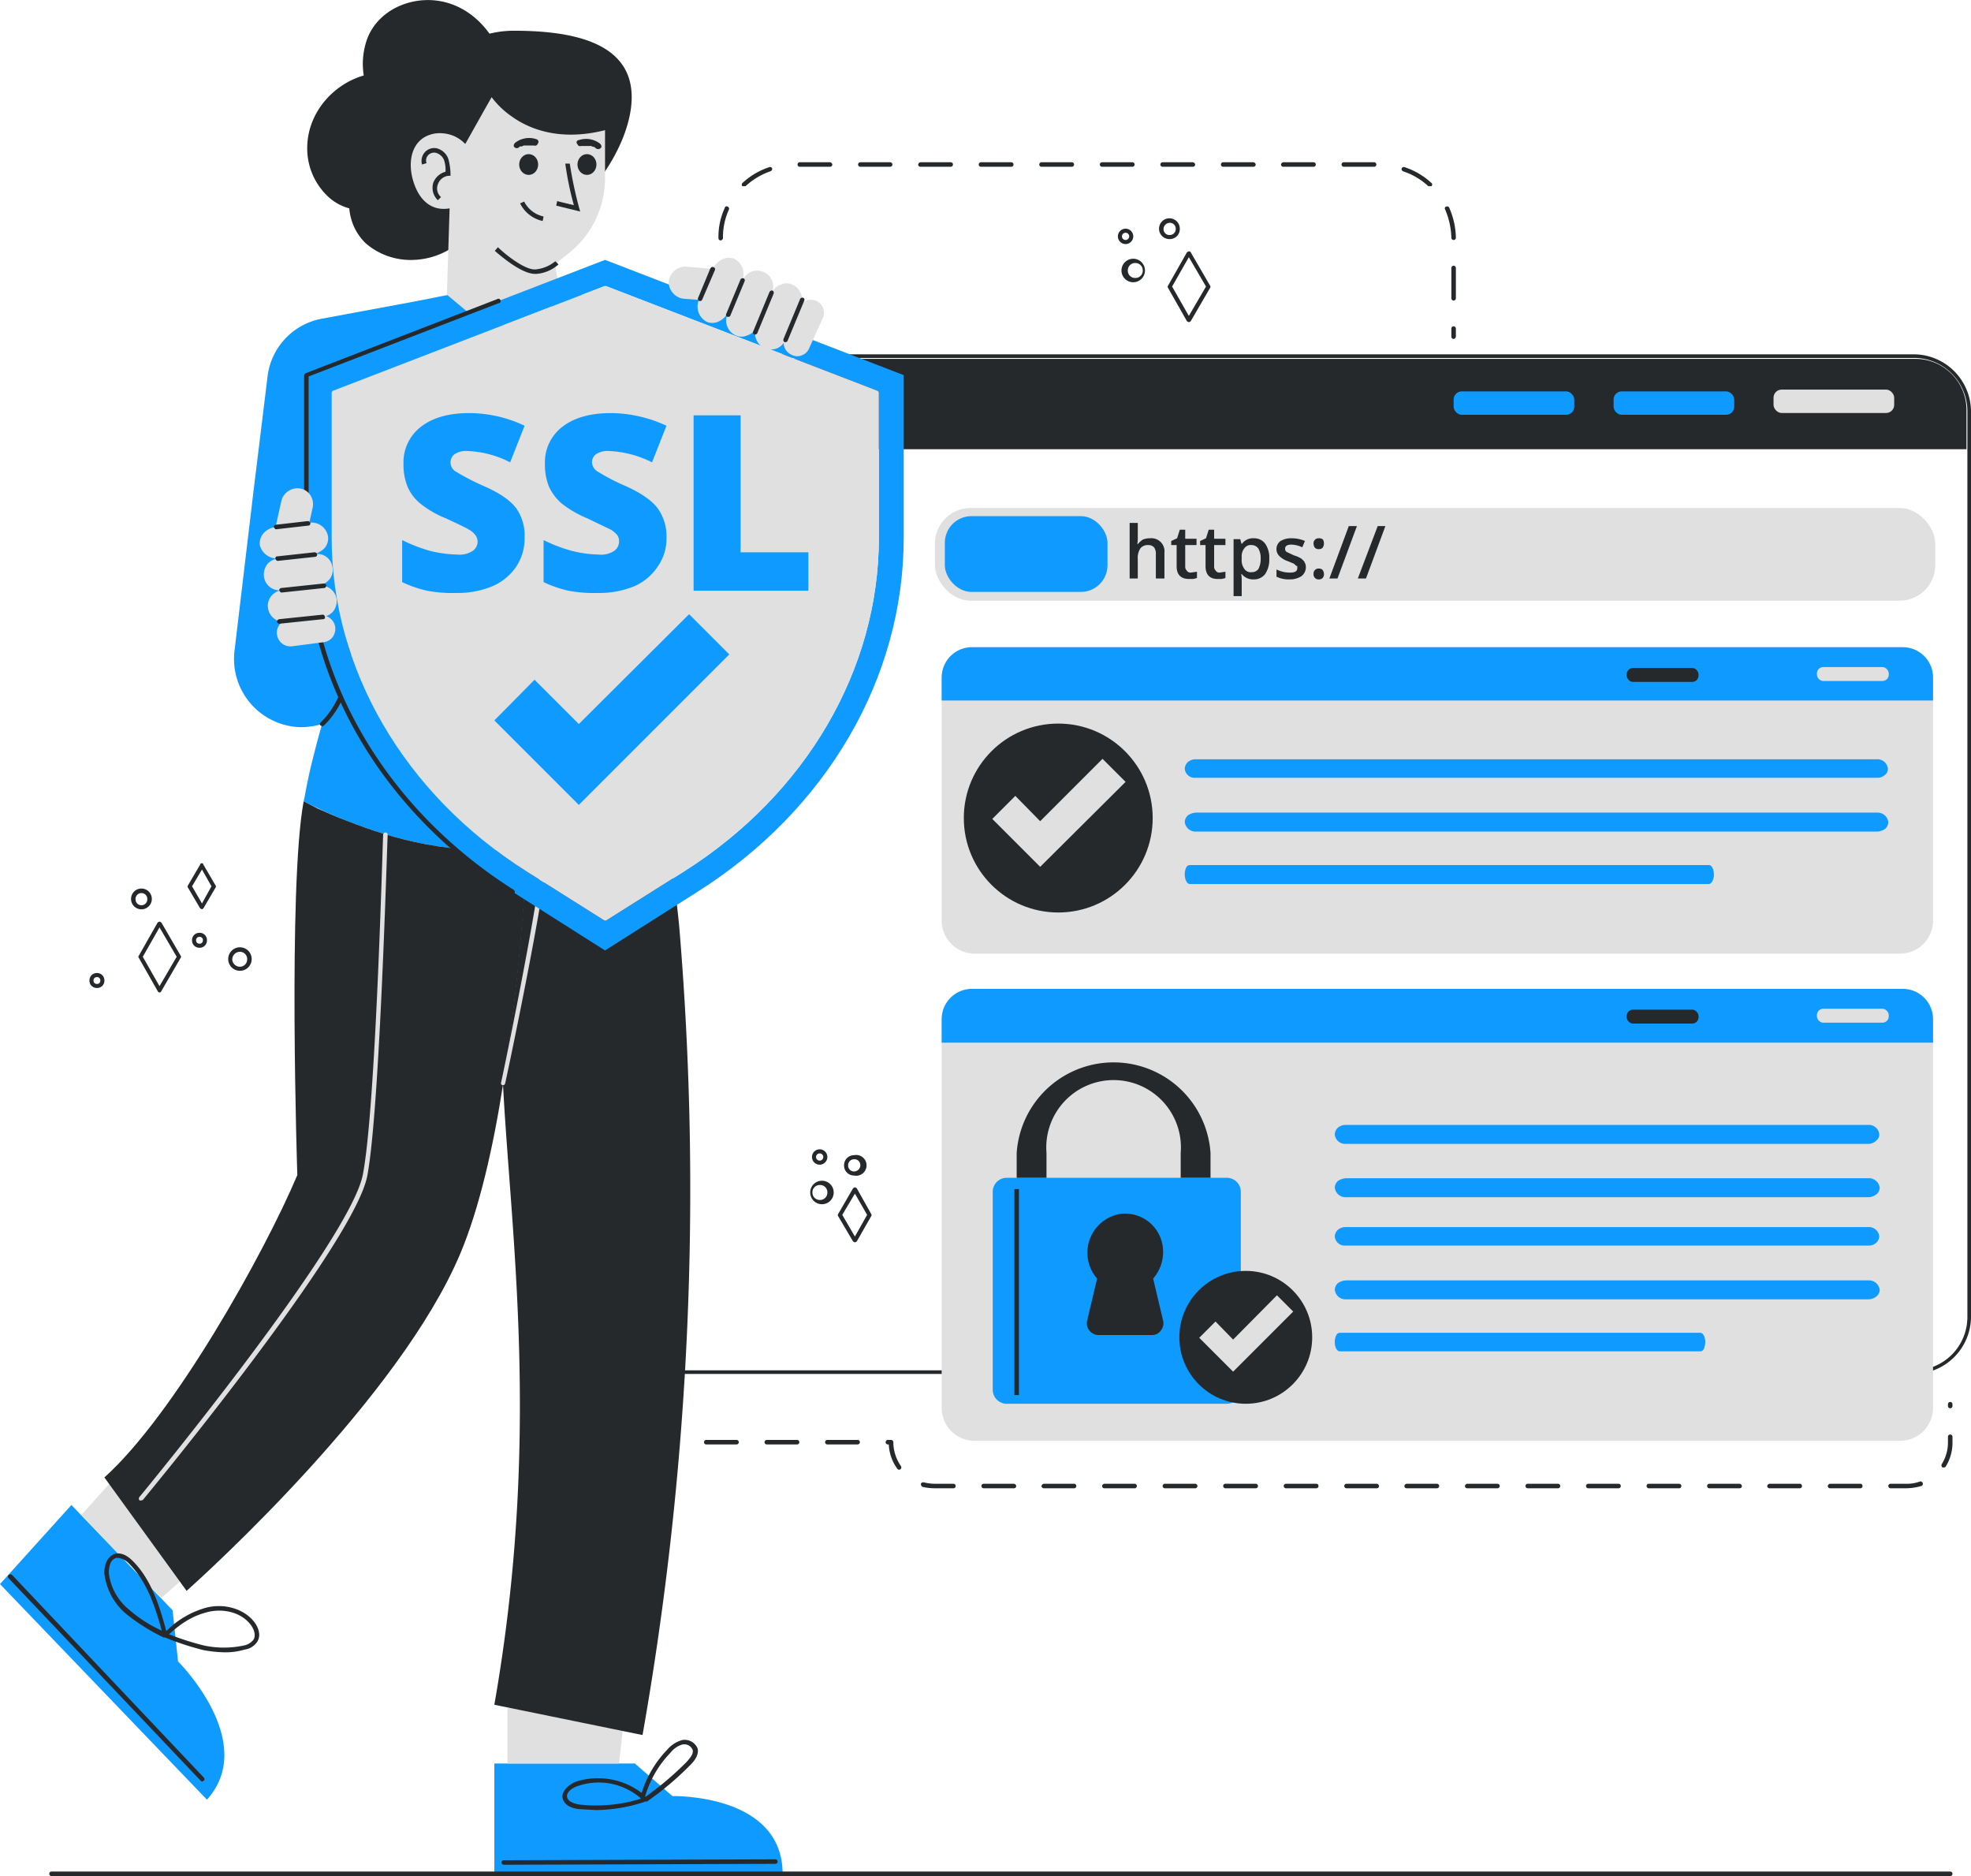 <svg id="OBJECTS" xmlns="http://www.w3.org/2000/svg" viewBox="0 0 436.2 415.1"><defs><style>.cls-1{fill:#25292b;}.cls-2{fill:#e0e0e0;}.cls-3{fill:#0e9aff;}</style></defs><path class="cls-1" d="M444.1,96.5v8.7H136.9V96.5a11.3,11.3,0,0,1,11.3-11.3H432.8A11.3,11.3,0,0,1,444.1,96.5Z" transform="translate(-8.9 -5.8)"/><rect class="cls-2" x="392.5" y="86.2" width="26.7" height="5.18" rx="1.8"/><rect class="cls-3" x="357.1" y="86.6" width="26.7" height="5.18" rx="1.8"/><rect class="cls-3" x="321.7" y="86.6" width="26.7" height="5.18" rx="1.8"/><path class="cls-1" d="M432.5,309.8H148.6a12.7,12.7,0,0,1-12.7-12.7V96.8a12.7,12.7,0,0,1,12.7-12.6H432.5a12.7,12.7,0,0,1,12.6,12.6V297.1A12.7,12.7,0,0,1,432.5,309.8ZM148.6,85a11.8,11.8,0,0,0-11.9,11.8V297.1A11.9,11.9,0,0,0,148.6,309H432.5a11.8,11.8,0,0,0,11.8-11.9V96.8A11.8,11.8,0,0,0,432.5,85Z" transform="translate(-8.9 -5.8)"/><path class="cls-3" d="M154.7,182.2l-2.8,1.8a60.9,60.9,0,0,1-18.6,7.9,55,55,0,0,1-7.7,1.5c-16.2,2-30.1-2.1-39.7-5.9-2.6-1-4.9-2-6.7-2.9l-1.3-.6-1.8-.9c.1-.3.1-.6.2-.9.5-2.7,1-5.2,1.6-7.6s1.5-6,2.3-8.6a17.6,17.6,0,0,1-4.5.7,15.1,15.1,0,0,1-14.9-16.9L65,114.5l2-16.3,1.1-9A14.8,14.8,0,0,1,80.2,76.3l20.5-3.8,7.6-1.5h37.6Z" transform="translate(-8.9 -5.8)"/><path class="cls-1" d="M80.2,166.5l-.4-.2a.5.5,0,0,1,.1-.7s6.9-6,5.5-17.1a.4.4,0,0,1,.4-.6.7.7,0,0,1,.6.4c1.4,11.8-5.6,17.8-5.9,18.1Z" transform="translate(-8.9 -5.8)"/><path class="cls-3" d="M24.7,338.8l22.4,23.3,1.2,11.3s17.9,17.8,6.4,30.6L8.9,356.3Z" transform="translate(-8.9 -5.8)"/><polygon class="cls-2" points="26 326.3 40.9 349 35.7 353.6 18 335.2 26 326.3"/><path class="cls-3" d="M118.3,396h31.1l8.3,7.2s24.4-.6,24.4,17.2H118.3Z" transform="translate(-8.9 -5.8)"/><polygon class="cls-2" points="112.3 377.8 137.8 382.9 137 390.2 112.3 390.2 112.3 377.8"/><path class="cls-1" d="M125.6,193.4v.9h0v.2c-.7,11.5-1.9,27.1-4.1,42.7-.3,2.7-.7,5.3-1.1,7.9,0,.1,0,.2-.1.2-2.2,14.2-5.3,27.8-9.5,37.8C97.4,315,55,353.5,50.2,357.8L32,332.7c15.4-13.8,35.4-49.6,42.7-66.9,0,0-2.1-63.8,1.4-82.7l3.1,1.6c1.8.8,4,1.8,6.7,2.8C95.5,191.3,109.4,195.4,125.6,193.4Z" transform="translate(-8.9 -5.8)"/><path class="cls-1" d="M151.1,389.7,118.3,383c10.4-59.2,3.6-104.2,1.9-137.6.1,0,.1-.1.1-.2.4-2.6.8-5.2,1.1-7.9,2.2-15.6,3.4-31.2,4.1-42.7v-.2h0v-.6h0v-.3a59.3,59.3,0,0,0,7.8-1.5,64,64,0,0,0,21.3-9.7,19,19,0,0,0,.4,1.9,222.3,222.3,0,0,1,4.2,26.4h0A694.7,694.7,0,0,1,151.1,389.7Z" transform="translate(-8.9 -5.8)"/><path class="cls-1" d="M53.6,400l-.3-.2L10.8,355a.5.5,0,0,1,0-.7.6.6,0,0,1,.8,0L54,399.1a.5.5,0,0,1,0,.7Z" transform="translate(-8.9 -5.8)"/><path class="cls-1" d="M120.4,418.4a.5.5,0,1,1,0-1l60.1-.2h0a.5.5,0,1,1,0,1l-60.1.2Z" transform="translate(-8.9 -5.8)"/><path class="cls-1" d="M140.8,406.3l-3.6-.2c-2.2-.2-3.5-1.1-3.8-2.5s1.4-3,3-3.6a16,16,0,0,1,14.5,2.5,24.1,24.1,0,0,1,5.7-9.6,6.7,6.7,0,0,1,3.3-2.1,3.1,3.1,0,0,1,3.4,1.9c.3,1.4-.7,2.7-1.6,3.6a67.5,67.5,0,0,1-9.6,8.1h-.5a.1.1,0,0,1-.1.1A35.2,35.2,0,0,1,140.8,406.3Zm.5-6.1a14.4,14.4,0,0,0-4.6.8c-.9.3-2.5,1.2-2.3,2.4s2.1,1.6,2.9,1.7a33.7,33.7,0,0,0,13.4-1.3c0-.1,0-.1-.1-.2A14.2,14.2,0,0,0,141.3,400.2Zm10.4,3v.2a68.9,68.9,0,0,0,9.2-7.8c.7-.8,1.5-1.7,1.3-2.6a2,2,0,0,0-2.3-1.2,5.1,5.1,0,0,0-2.6,1.8A23,23,0,0,0,151.7,403.2Z" transform="translate(-8.9 -5.8)"/><path class="cls-1" d="M58.7,371.4a28,28,0,0,1-4.8-.5,60.4,60.4,0,0,1-8.5-2.8H45c0-.1,0-.1-.1-.1a41.9,41.9,0,0,1-8.2-5.2A13.8,13.8,0,0,1,32,354a6.2,6.2,0,0,1,.4-2.5,3.5,3.5,0,0,1,1.9-1.9c1.3-.3,2.6.2,4,1.6,4.2,4.2,6,10.3,7.4,15.5a19.9,19.9,0,0,1,8.9-5.2c4-1,8.3.3,10.5,3.1.9,1.1,1.7,3,.7,4.5a4,4,0,0,1-2.8,1.7A14.9,14.9,0,0,1,58.7,371.4Zm-12.4-4a58.8,58.8,0,0,0,7.8,2.5,21.2,21.2,0,0,0,8.7,0,3.6,3.6,0,0,0,2.2-1.3c.6-1,.1-2.4-.7-3.4-2.3-2.9-6.4-3.5-9.5-2.7S49.3,364.7,46.3,367.4ZM35.1,350.5h-.5a2.1,2.1,0,0,0-1.3,1.3A5.8,5.8,0,0,0,33,354a12.3,12.3,0,0,0,4.4,7.9,29.4,29.4,0,0,0,7.3,4.7c-1.4-5.1-3.2-10.7-7.1-14.7A4.2,4.2,0,0,0,35.1,350.5Z" transform="translate(-8.9 -5.8)"/><path class="cls-2" d="M120.2,245.9h-.1c-.2,0-.4-.3-.3-.6s6.3-29.9,8.5-45.2c.1-.2.2-.4.4-.4l13.8-2.6a.4.4,0,0,1,.6.4c.1.3-.1.5-.4.6l-13.4,2.5c-2.3,15.4-8.5,44.6-8.6,44.9S120.5,245.9,120.2,245.9Z" transform="translate(-8.9 -5.8)"/><path class="cls-2" d="M40.1,337.8h-.3a.6.6,0,0,1-.1-.7c.5-.6,46.6-56.5,49.5-71.4s4.4-74.6,4.5-75.2a.5.5,0,0,1,.5-.5.5.5,0,0,1,.5.5c-.1.6-1.7,60.4-4.5,75.4s-47.8,69.5-49.7,71.8Z" transform="translate(-8.9 -5.8)"/><path class="cls-1" d="M129.9,49.3a11,11,0,0,1-8,6.8,11.4,11.4,0,0,1-7.7-1,16.6,16.6,0,0,1-13.6,8.2,15.2,15.2,0,0,1-10.8-3.7,12.1,12.1,0,0,1-3.6-7.7,11,11,0,0,1-4.9-2.8,14.6,14.6,0,0,1-4.4-11c.2-7.3,5.6-13.6,12.5-15.6a16.4,16.4,0,0,1,.8-8.2C92.6,8.1,99.6,5,106,6s11.2,5.8,13.6,11.5a10.3,10.3,0,0,1,7.7,6.6,10.4,10.4,0,0,1-1.6,10.1,15.1,15.1,0,0,1,3.6,4.7A12.6,12.6,0,0,1,129.9,49.3Z" transform="translate(-8.9 -5.8)"/><path class="cls-1" d="M100.2,35.1a22.4,22.4,0,0,0,22.4,22.4c12.4,0,26.1-17.8,26.1-30.2S135,12.6,122.6,12.6A22.4,22.4,0,0,0,100.2,35.1Z" transform="translate(-8.9 -5.8)"/><path class="cls-2" d="M100.4,46c1.3,4.2,4.1,6.6,8,5.9L107.8,71l4.2,3.5a14.1,14.1,0,0,0,21-3.4l-1.3-6.8,3.1-2.5a21.2,21.2,0,0,0,8-16.7V34.6c-9.9,2.5-16.7-.2-20.6-3a19,19,0,0,1-4.5-4.3l-1.7,3-4.1,7.3h-.1a7.5,7.5,0,0,0-4.9-2.3,6.7,6.7,0,0,0-2.8.3C100,36.9,99,41.6,100.4,46Z" transform="translate(-8.9 -5.8)"/><ellipse class="cls-1" cx="129.9" cy="36.4" rx="2.1" ry="2.3"/><ellipse class="cls-1" cx="117" cy="36.4" rx="2.1" ry="2.3"/><path class="cls-1" d="M137,36.8a5,5,0,0,1,4.7.8c.3.3.4.7.2.9a.8.8,0,0,1-1,.2l-.4-.3c0-.1-.1-.1-.2-.1h-.1l-.5-.2h-2.2a.6.6,0,0,1-.8-.4A.5.5,0,0,1,137,36.8Z" transform="translate(-8.9 -5.8)"/><path class="cls-1" d="M127.9,37.6a.6.6,0,0,1-.8.4h-2.3l-.4.2H124l-.4.3a.7.7,0,0,1-.9-.2c-.2-.2-.1-.6.2-.9a5,5,0,0,1,4.7-.8A.6.6,0,0,1,127.9,37.6Z" transform="translate(-8.9 -5.8)"/><path class="cls-1" d="M127.3,66.4c-3.2,0-8.3-4.6-8.9-5.1l.7-.8c1.5,1.5,6.1,5.2,8.4,4.9a8,8,0,0,0,4.3-1.8l.7.7a8.2,8.2,0,0,1-4.9,2.1Z" transform="translate(-8.9 -5.8)"/><path class="cls-1" d="M137.3,52.6,132,51.3l.2-1,3.7.9A71.5,71.5,0,0,1,134,42h1a87.3,87.3,0,0,0,2.1,9.9Z" transform="translate(-8.9 -5.8)"/><path class="cls-1" d="M129,54.7a7.3,7.3,0,0,1-5-3.9l.9-.4a6.3,6.3,0,0,0,4.3,3.3Z" transform="translate(-8.9 -5.8)"/><path class="cls-1" d="M105.8,50.1a3.8,3.8,0,0,1-1-3.9,4,4,0,0,1,2.7-2.4,7.2,7.2,0,0,0-.3-2.5,2.7,2.7,0,0,0-1.9-1.7,1.8,1.8,0,0,0-1.7.6,1.7,1.7,0,0,0-.3,1.7l-1,.3a2.9,2.9,0,0,1,.6-2.7,2.8,2.8,0,0,1,2.6-.9,3.7,3.7,0,0,1,2.6,2.3,13.2,13.2,0,0,1,.5,3.3v.5h-.5a2.8,2.8,0,0,0-2.3,1.9,2.5,2.5,0,0,0,.7,2.8Z" transform="translate(-8.9 -5.8)"/><path class="cls-3" d="M142.8,63.3,76.7,88.8v36c0,31,17.1,60.2,45.6,78.3l20.5,13,20.5-13c28.6-18.1,45.6-47.3,45.6-78.3v-36Zm60.6,61.5c0,29.1-16.1,56.7-43.1,73.8L143,209.5h-.3l-17.3-10.9c-27-17.1-43.1-44.7-43.1-73.8V92.6l.2-.3,60.2-23.2h.3l60.2,23.2.2.3Z" transform="translate(-8.9 -5.8)"/><path class="cls-2" d="M203.2,92.3,143,69.1h-.3L82.5,92.3l-.2.3v32.2c0,29.1,16.1,56.7,43.1,73.8l17.3,10.9h.3l17.3-10.9c27-17.1,43.1-44.7,43.1-73.8V92.6Z" transform="translate(-8.9 -5.8)"/><path class="cls-3" d="M125,124.7a11.4,11.4,0,0,1-1.8,6.4,12.2,12.2,0,0,1-5.3,4.4,20,20,0,0,1-8,1.5,30.1,30.1,0,0,1-6.5-.5,25.7,25.7,0,0,1-5.5-1.9v-9.3a36.1,36.1,0,0,0,6.2,2.4,27.6,27.6,0,0,0,6,.8,5.3,5.3,0,0,0,3.4-.8,2.5,2.5,0,0,0,1.1-2.1,2.4,2.4,0,0,0-.5-1.4,4.3,4.3,0,0,0-1.4-1.2c-.6-.4-2.3-1.2-5.1-2.5a22,22,0,0,1-5.7-3.3,9.8,9.8,0,0,1-2.8-3.7,12.8,12.8,0,0,1-.9-5,9.9,9.9,0,0,1,3.9-8.3c2.6-2,6.1-3,10.7-3A28.9,28.9,0,0,1,125,100l-3.2,8.1a22.4,22.4,0,0,0-9.3-2.5,4.7,4.7,0,0,0-3,.7,2.3,2.3,0,0,0-.9,1.8,2.4,2.4,0,0,0,1.1,2,52.4,52.4,0,0,0,6.4,3.3c3.4,1.5,5.7,3.1,7,4.8A10.4,10.4,0,0,1,125,124.7Z" transform="translate(-8.9 -5.8)"/><path class="cls-3" d="M156.4,124.7a10.7,10.7,0,0,1-1.9,6.4,11.9,11.9,0,0,1-5.2,4.4,20.2,20.2,0,0,1-8.1,1.5,30.1,30.1,0,0,1-6.5-.5,25.7,25.7,0,0,1-5.5-1.9v-9.3a34.1,34.1,0,0,0,6.3,2.4,26,26,0,0,0,5.9.8,5.2,5.2,0,0,0,3.4-.8,2.5,2.5,0,0,0,1.1-2.1,2.3,2.3,0,0,0-.4-1.4,5.8,5.8,0,0,0-1.4-1.2l-5.2-2.5a23.8,23.8,0,0,1-5.7-3.3,11,11,0,0,1-2.8-3.7,12.8,12.8,0,0,1-.9-5,9.9,9.9,0,0,1,3.9-8.3c2.6-2,6.2-3,10.7-3a29.6,29.6,0,0,1,12.3,2.8l-3.2,8.1a23.1,23.1,0,0,0-9.4-2.5,4.7,4.7,0,0,0-3,.7,2.3,2.3,0,0,0-.9,1.8,2.6,2.6,0,0,0,1.2,2,45.3,45.3,0,0,0,6.4,3.3q5,2.3,6.9,4.8A10.5,10.5,0,0,1,156.4,124.7Z" transform="translate(-8.9 -5.8)"/><path class="cls-3" d="M162.4,136.5V97.7h10.4V128h15v8.5Z" transform="translate(-8.9 -5.8)"/><polygon class="cls-3" points="128.1 178.1 109.4 159.4 118.3 150.4 128.1 160.2 152.5 135.9 161.4 144.8 128.1 178.1"/><path class="cls-1" d="M122.3,203.6h-.2c-28.7-18.2-45.9-47.6-45.9-78.7v-36a.9.9,0,0,1,.3-.5L118.9,72a.5.5,0,1,1,.3.9l-42,16.2v35.7c0,30.8,17,59.9,45.4,77.9a.6.6,0,0,1,.2.7Z" transform="translate(-8.9 -5.8)"/><path class="cls-2" d="M75.4,113.9a3.3,3.3,0,0,1,2.2,1.5,3.6,3.6,0,0,1,.5,2.7l-1.8,8.1a3.4,3.4,0,0,1-4.2,2.6,3.2,3.2,0,0,1-2.2-1.5,3.6,3.6,0,0,1-.5-2.7l1.8-8.1A3.7,3.7,0,0,1,75.4,113.9Z" transform="translate(-8.9 -5.8)"/><path class="cls-2" d="M83.1,144.6a3.3,3.3,0,0,1-.6,2.2,3.1,3.1,0,0,1-2,1.1l-7,.9a3,3,0,0,1-3.3-2.6,2.9,2.9,0,0,1,2.6-3.3l6.9-.9A3,3,0,0,1,83.1,144.6Z" transform="translate(-8.9 -5.8)"/><path class="cls-2" d="M83.4,138.4a3.8,3.8,0,0,1-.7,2.6,3.6,3.6,0,0,1-2.4,1.3l-8.2,1.1a3.6,3.6,0,0,1-3.9-3.1,3.5,3.5,0,0,1,3-3.9l8.3-1A3.5,3.5,0,0,1,83.4,138.4Z" transform="translate(-8.9 -5.8)"/><path class="cls-2" d="M82.5,131.4a3.3,3.3,0,0,1-.7,2.6,4.3,4.3,0,0,1-2.3,1.4l-8.3,1a3.5,3.5,0,0,1-3.9-3.1,3.9,3.9,0,0,1,.7-2.6,3.6,3.6,0,0,1,2.4-1.3l8.2-1A3.4,3.4,0,0,1,82.5,131.4Z" transform="translate(-8.9 -5.8)"/><path class="cls-2" d="M81.5,124.5a3.3,3.3,0,0,1-.8,2.6,5,5,0,0,1-2.8,1.4l-7,.8a3.9,3.9,0,0,1-4.5-2.9,3.4,3.4,0,0,1,.9-2.7,4.3,4.3,0,0,1,2.7-1.3l7.1-.9A3.7,3.7,0,0,1,81.5,124.5Z" transform="translate(-8.9 -5.8)"/><path class="cls-1" d="M70.4,129.9a.5.5,0,0,1-.5-.4.4.4,0,0,1,.4-.6l8.2-.9a.6.6,0,0,1,.6.5.5.5,0,0,1-.4.5l-8.3.9Z" transform="translate(-8.9 -5.8)"/><path class="cls-1" d="M70,122.9c-.2,0-.4-.2-.5-.5a.5.5,0,0,1,.5-.5l7-.8a.6.6,0,0,1,.6.5.5.5,0,0,1-.5.5l-7,.8Z" transform="translate(-8.9 -5.8)"/><path class="cls-1" d="M71.2,136.9c-.2,0-.4-.2-.5-.5a.5.5,0,0,1,.5-.5l9.4-1a.5.5,0,0,1,.5.5c0,.2-.2.5-.4.5l-9.4,1Z" transform="translate(-8.9 -5.8)"/><path class="cls-1" d="M70.7,143.8c-.2,0-.5-.2-.5-.4a.6.6,0,0,1,.5-.6l9.6-1a.5.5,0,0,1,.5.5c.1.3-.1.5-.4.5l-9.6,1Z" transform="translate(-8.9 -5.8)"/><path class="cls-2" d="M156.9,68.1a3.5,3.5,0,0,0,.9,2.5,3.6,3.6,0,0,0,2.4,1.3l8.2.6a3.5,3.5,0,0,0,3.8-3.3,3.4,3.4,0,0,0-3.2-3.7l-8.3-.7A3.7,3.7,0,0,0,156.9,68.1Z" transform="translate(-8.9 -5.8)"/><path class="cls-2" d="M184.1,84.3a2.6,2.6,0,0,0,2.3.1,2.8,2.8,0,0,0,1.6-1.6l2.9-6.4a2.9,2.9,0,0,0-3.8-4,3.3,3.3,0,0,0-1.7,1.6l-2.8,6.4A2.9,2.9,0,0,0,184.1,84.3Z" transform="translate(-8.9 -5.8)"/><path class="cls-2" d="M178.1,82.8a3.6,3.6,0,0,0,2.7.1,3.5,3.5,0,0,0,1.9-1.9l3.4-7.5a3.6,3.6,0,0,0-1.8-4.7,3.2,3.2,0,0,0-2.7,0,3.3,3.3,0,0,0-1.9,1.8l-3.4,7.6A3.5,3.5,0,0,0,178.1,82.8Z" transform="translate(-8.9 -5.8)"/><path class="cls-2" d="M171.7,80a3,3,0,0,0,2.6,0,3.2,3.2,0,0,0,2-1.8l3.4-7.6a3.4,3.4,0,0,0-1.8-4.6,3.6,3.6,0,0,0-2.7-.1,3.7,3.7,0,0,0-1.9,1.8l-3.4,7.6A3.6,3.6,0,0,0,171.7,80Z" transform="translate(-8.9 -5.8)"/><path class="cls-2" d="M165.3,77a3.2,3.2,0,0,0,2.7-.1,4.1,4.1,0,0,0,2.1-2.2l2.9-6.5a3.8,3.8,0,0,0-1.5-5.1,3.4,3.4,0,0,0-2.8.1,4.5,4.5,0,0,0-2.1,2.2l-2.9,6.5A3.8,3.8,0,0,0,165.3,77Z" transform="translate(-8.9 -5.8)"/><path class="cls-1" d="M170,75.9h-.2a.5.5,0,0,1-.2-.6l3.2-7.7a.6.6,0,0,1,.7-.2.5.5,0,0,1,.2.6l-3.2,7.7A.5.5,0,0,1,170,75.9Z" transform="translate(-8.9 -5.8)"/><path class="cls-1" d="M163.9,72.4h-.2a.5.5,0,0,1-.3-.7l2.7-6.5c.2-.3.4-.4.7-.3a.5.5,0,0,1,.3.7l-2.8,6.5A.5.5,0,0,1,163.9,72.4Z" transform="translate(-8.9 -5.8)"/><path class="cls-1" d="M176,79.8h-.2a.5.5,0,0,1-.2-.7l3.6-8.7a.6.6,0,0,1,.7-.3.6.6,0,0,1,.2.7l-3.6,8.7A.5.5,0,0,1,176,79.8Z" transform="translate(-8.9 -5.8)"/><path class="cls-1" d="M182.7,81.5h-.2a.6.6,0,0,1-.2-.7l3.7-8.9a.6.6,0,0,1,.7-.2.5.5,0,0,1,.2.6l-3.7,8.9A.5.5,0,0,1,182.7,81.5Z" transform="translate(-8.9 -5.8)"/><path class="cls-2" d="M436.7,231.9v85.4a7.3,7.3,0,0,1-7.2,7.3h-205a7.3,7.3,0,0,1-7.2-7.3V231.9a7.3,7.3,0,0,1,7.2-7.3h205A7.3,7.3,0,0,1,436.7,231.9Z" transform="translate(-8.9 -5.8)"/><path class="cls-3" d="M436.7,231.3v5.2H217.3v-5.2a6.7,6.7,0,0,1,6.7-6.7H430A6.7,6.7,0,0,1,436.7,231.3Z" transform="translate(-8.9 -5.8)"/><rect class="cls-2" x="402.1" y="223.2" width="15.9" height="3.08" rx="1.4"/><rect class="cls-3" x="381.1" y="223.4" width="15.9" height="3.08" rx="1.4"/><rect class="cls-1" x="360" y="223.4" width="15.9" height="3.08" rx="1.4"/><path class="cls-3" d="M283.5,269.6v43.7a3.1,3.1,0,0,1-3.1,3.1H231.7a3.1,3.1,0,0,1-3.1-3.1V269.6a3.1,3.1,0,0,1,3.1-3.2h48.7A3.1,3.1,0,0,1,283.5,269.6Z" transform="translate(-8.9 -5.8)"/><path class="cls-1" d="M276.8,266.4h-6.6v-5.5a14.9,14.9,0,1,0-29.7,0v5.5h-6.6v-5.5a21.5,21.5,0,0,1,42.9,0Z" transform="translate(-8.9 -5.8)"/><path class="cls-1" d="M265.8,300.2a2.4,2.4,0,0,1-1.9,1H252a2.6,2.6,0,0,1-2-1,2.5,2.5,0,0,1-.5-2.2l2.2-9.3a8.7,8.7,0,0,1,5.1-14.3,8.4,8.4,0,0,1,9.5,8.5,8.9,8.9,0,0,1-2.2,5.8l2.2,9.3A2.5,2.5,0,0,1,265.8,300.2Z" transform="translate(-8.9 -5.8)"/><rect class="cls-1" x="224.5" y="263.1" width="1" height="45.57"/><circle class="cls-1" cx="275.7" cy="295.9" r="14.7"/><polygon class="cls-2" points="272.9 303.5 265.4 296 269 292.4 272.9 296.4 282.6 286.6 286.2 290.2 272.9 303.5"/><path class="cls-3" d="M424.9,291.2a1.9,1.9,0,0,1-.8,1.5,2.9,2.9,0,0,1-1.7.6H306.8a2.4,2.4,0,0,1-2.5-2.1,2.1,2.1,0,0,1,.7-1.5,3.5,3.5,0,0,1,1.8-.6H422.4A2.4,2.4,0,0,1,424.9,291.2Z" transform="translate(-8.9 -5.8)"/><path class="cls-3" d="M304.3,279.4a2.1,2.1,0,0,1,.7-1.5,2.7,2.7,0,0,1,1.7-.6H422.4a2.3,2.3,0,0,1,2.4,2.1,2.1,2.1,0,0,1-.7,1.4,2.4,2.4,0,0,1-1.7.6H306.7A2.2,2.2,0,0,1,304.3,279.4Z" transform="translate(-8.9 -5.8)"/><path class="cls-3" d="M386.3,302.8a4.9,4.9,0,0,1-.3,1.4.9.9,0,0,1-.8.6H305.4c-.6,0-1.1-.9-1.1-2a3.3,3.3,0,0,1,.3-1.5.9.9,0,0,1,.8-.6h79.8C385.8,300.7,386.3,301.6,386.3,302.8Z" transform="translate(-8.9 -5.8)"/><path class="cls-3" d="M424.9,268.6a1.9,1.9,0,0,1-.8,1.5,2.9,2.9,0,0,1-1.7.6H306.8a2.4,2.4,0,0,1-2.5-2.1,2.1,2.1,0,0,1,.7-1.5,3.5,3.5,0,0,1,1.8-.6H422.4A2.4,2.4,0,0,1,424.9,268.6Z" transform="translate(-8.9 -5.8)"/><path class="cls-3" d="M304.3,256.8a2.1,2.1,0,0,1,.7-1.5,2.7,2.7,0,0,1,1.7-.6H422.4a2.3,2.3,0,0,1,2.4,2.1,1.7,1.7,0,0,1-.7,1.4,2.4,2.4,0,0,1-1.7.7H306.7A2.3,2.3,0,0,1,304.3,256.8Z" transform="translate(-8.9 -5.8)"/><path class="cls-2" d="M436.7,156.2v53.3a7.3,7.3,0,0,1-7.2,7.3h-205a7.3,7.3,0,0,1-7.2-7.3V156.2a7.2,7.2,0,0,1,7.2-7.2h205A7.2,7.2,0,0,1,436.7,156.2Z" transform="translate(-8.9 -5.8)"/><path class="cls-3" d="M436.7,155.7v5.1H217.3v-5.1A6.7,6.7,0,0,1,224,149H430A6.7,6.7,0,0,1,436.7,155.7Z" transform="translate(-8.9 -5.8)"/><rect class="cls-2" x="402.1" y="147.6" width="15.9" height="3.08" rx="1.4"/><rect class="cls-3" x="381.1" y="147.8" width="15.9" height="3.08" rx="1.4"/><rect class="cls-1" x="360" y="147.8" width="15.9" height="3.08" rx="1.4"/><circle class="cls-1" cx="234.2" cy="181" r="20.9"/><polygon class="cls-2" points="230.2 191.8 219.6 181.2 224.7 176.1 230.2 181.7 244 167.9 249.1 173 230.2 191.8"/><path class="cls-3" d="M426.8,187.7a2.1,2.1,0,0,1-.7,1.5,3.5,3.5,0,0,1-1.8.6H273.6a2.4,2.4,0,0,1-2.5-2.1,2.1,2.1,0,0,1,.7-1.5,3.5,3.5,0,0,1,1.8-.6H424.3A2.4,2.4,0,0,1,426.8,187.7Z" transform="translate(-8.9 -5.8)"/><path class="cls-3" d="M271.1,175.9a2.1,2.1,0,0,1,.7-1.5,2.7,2.7,0,0,1,1.7-.6H424.3a2.3,2.3,0,0,1,2.4,2.1,1.6,1.6,0,0,1-.7,1.4,2.4,2.4,0,0,1-1.7.6H273.5A2.2,2.2,0,0,1,271.1,175.9Z" transform="translate(-8.9 -5.8)"/><path class="cls-3" d="M388.2,199.3a2.9,2.9,0,0,1-.3,1.4c-.2.4-.5.7-.8.7H272.2c-.6,0-1.1-1-1.1-2.1a3.3,3.3,0,0,1,.3-1.5.9.9,0,0,1,.8-.6H387.1C387.7,197.2,388.2,198.1,388.2,199.3Z" transform="translate(-8.9 -5.8)"/><rect class="cls-2" x="206.9" y="112.4" width="221.4" height="20.51" rx="7.9"/><path class="cls-1" d="M266.6,133.8h-1.9v-5.4a2.4,2.4,0,0,0-.4-1.5,1.7,1.7,0,0,0-1.3-.5,2.1,2.1,0,0,0-1.7.7,3.8,3.8,0,0,0-.6,2.4v4.3h-1.8V121.5h1.8v3.1a8.6,8.6,0,0,1-.1,1.6h.1a5.2,5.2,0,0,1,1.1-1,4.1,4.1,0,0,1,1.6-.3,2.9,2.9,0,0,1,3.2,3.2Z" transform="translate(-8.9 -5.8)"/><path class="cls-1" d="M272.4,132.5l1.4-.2v1.4l-.8.2h-1c-1.8,0-2.7-1-2.7-2.8v-4.7h-1.2v-.9l1.3-.6.6-1.9h1.2v2h2.5v1.4h-2.5v4.7a1.2,1.2,0,0,0,.3.9A1,1,0,0,0,272.4,132.5Z" transform="translate(-8.9 -5.8)"/><path class="cls-1" d="M278.8,132.5l1.3-.2v1.4l-.8.2h-1c-1.7,0-2.6-1-2.6-2.8v-4.7h-1.2v-.9l1.3-.6.6-1.9h1.2v2h2.5v1.4h-2.5v4.7a1.2,1.2,0,0,0,.3.9A1,1,0,0,0,278.8,132.5Z" transform="translate(-8.9 -5.8)"/><path class="cls-1" d="M286.3,134a3.2,3.2,0,0,1-2.6-1.2h-.1a9.3,9.3,0,0,1,.1,1.3v3.6h-1.8V125.1h1.5a6.2,6.2,0,0,0,.3,1.1h0a3,3,0,0,1,2.7-1.3,3,3,0,0,1,2.5,1.2,5.4,5.4,0,0,1,.9,3.3,5.7,5.7,0,0,1-.9,3.4A3.1,3.1,0,0,1,286.3,134Zm-.4-7.6a1.7,1.7,0,0,0-1.6.7,2.8,2.8,0,0,0-.6,2v.3a3.3,3.3,0,0,0,.6,2.3,1.7,1.7,0,0,0,1.6.7,1.8,1.8,0,0,0,1.5-.7,4.9,4.9,0,0,0,.5-2.3,4.2,4.2,0,0,0-.5-2.2A1.8,1.8,0,0,0,285.9,126.4Z" transform="translate(-8.9 -5.8)"/><path class="cls-1" d="M297.9,131.3a2.5,2.5,0,0,1-1,2,4.7,4.7,0,0,1-2.6.7,6.2,6.2,0,0,1-2.9-.6v-1.6a6.8,6.8,0,0,0,2.9.7c1.2,0,1.7-.3,1.7-1s0-.4-.2-.5-.3-.3-.6-.5L294,130a4.9,4.9,0,0,1-2-1.2,2.2,2.2,0,0,1,.3-3.3,4.6,4.6,0,0,1,2.5-.6,7.2,7.2,0,0,1,2.9.6l-.6,1.4a6,6,0,0,0-2.4-.6c-.9,0-1.4.3-1.4.9a.9.9,0,0,0,.3.7l1.7.8a6.2,6.2,0,0,1,1.6.7c.3.3.6.5.7.8A2,2,0,0,1,297.9,131.3Z" transform="translate(-8.9 -5.8)"/><path class="cls-1" d="M299.6,126.1a1.1,1.1,0,0,1,1.2-1.2,1.2,1.2,0,0,1,.9.3,2,2,0,0,1,.2.9,1.6,1.6,0,0,1-.3.9,1.1,1.1,0,0,1-.8.3,1.2,1.2,0,0,1-.9-.3A1.6,1.6,0,0,1,299.6,126.1Zm0,6.7a1.1,1.1,0,0,1,1.2-1.2,1.1,1.1,0,0,1,.8.3,1.6,1.6,0,0,1,.3.9,1.2,1.2,0,0,1-.3.9,1.1,1.1,0,0,1-.8.3,1.1,1.1,0,0,1-1.2-1.2Z" transform="translate(-8.9 -5.8)"/><path class="cls-1" d="M309.2,122.2l-4.3,11.6h-1.8l4.3-11.6Z" transform="translate(-8.9 -5.8)"/><path class="cls-1" d="M315.5,122.2l-4.3,11.6h-1.8l4.4-11.6Z" transform="translate(-8.9 -5.8)"/><rect class="cls-3" x="209.1" y="114.2" width="36" height="16.77" rx="5.9"/><path class="cls-1" d="M272,77.1h0l-.4-.2-4.2-7.4a.4.4,0,0,1,0-.5l4.2-7.4.4-.2h0a.5.5,0,0,1,.4.2l4.3,7.4a.4.4,0,0,1,0,.5l-4.3,7.4Zm-3.7-7.9,3.7,6.5,3.8-6.5L272,62.7Z" transform="translate(-8.9 -5.8)"/><path class="cls-1" d="M260.2,68.2a2.6,2.6,0,1,1,0-5.1,2.6,2.6,0,0,1,0,5.1Zm0-4.2a1.6,1.6,0,0,0-1.7,1.6,1.6,1.6,0,0,0,1.7,1.7,1.6,1.6,0,0,0,1.6-1.7A1.6,1.6,0,0,0,260.2,64Z" transform="translate(-8.9 -5.8)"/><path class="cls-1" d="M267.8,58.7a2.3,2.3,0,1,1,2.2-2.2A2.2,2.2,0,0,1,267.8,58.7Zm0-3.6a1.4,1.4,0,0,0-1.4,1.4,1.3,1.3,0,0,0,1.4,1.3,1.3,1.3,0,0,0,1.3-1.3A1.3,1.3,0,0,0,267.8,55.1Z" transform="translate(-8.9 -5.8)"/><path class="cls-1" d="M258,59.8a1.7,1.7,0,0,1,0-3.4,1.7,1.7,0,0,1,0,3.4Zm0-2.5a.8.8,0,0,0,0,1.6.8.8,0,0,0,0-1.6Z" transform="translate(-8.9 -5.8)"/><path class="cls-1" d="M198.1,280.7h0l-.4-.2-3.3-5.6a.4.4,0,0,1,0-.5l3.3-5.7.4-.2h0l.4.2,3.2,5.7a.4.4,0,0,1,0,.5l-3.2,5.6Zm-2.8-6.1,2.8,4.8,2.7-4.8-2.7-4.7Z" transform="translate(-8.9 -5.8)"/><path class="cls-1" d="M190.3,272.2a2.6,2.6,0,0,1,0-5.1,2.6,2.6,0,1,1,0,5.1Zm0-4.2a1.6,1.6,0,0,0-1.6,1.7,1.6,1.6,0,0,0,1.6,1.6,1.6,1.6,0,0,0,1.7-1.6A1.6,1.6,0,0,0,190.3,268Z" transform="translate(-8.9 -5.8)"/><path class="cls-1" d="M197.9,265.9a2.2,2.2,0,0,1-2.2-2.3,2.2,2.2,0,0,1,2.2-2.2,2.3,2.3,0,1,1,0,4.5Zm0-3.6a1.3,1.3,0,0,0-1.3,1.3,1.3,1.3,0,0,0,1.3,1.4,1.4,1.4,0,0,0,1.4-1.4A1.3,1.3,0,0,0,197.9,262.3Z" transform="translate(-8.9 -5.8)"/><path class="cls-1" d="M190.3,263.5a1.7,1.7,0,0,1,0-3.4,1.7,1.7,0,0,1,0,3.4Zm0-2.5a.8.8,0,0,0,0,1.6.8.8,0,1,0,0-1.6Z" transform="translate(-8.9 -5.8)"/><path class="cls-1" d="M44.2,225.4h0a.5.5,0,0,1-.4-.3l-4.2-7.4a.3.3,0,0,1,0-.4l4.2-7.4.4-.2h0l.4.2,4.3,7.4a.3.3,0,0,1,0,.4l-4.3,7.4C44.5,225.3,44.4,225.4,44.2,225.4Zm-3.7-7.9,3.7,6.5,3.8-6.5L44.2,211Z" transform="translate(-8.9 -5.8)"/><path class="cls-1" d="M62,220.6a2.6,2.6,0,1,1,2.6-2.5A2.6,2.6,0,0,1,62,220.6Zm0-4.2a1.7,1.7,0,0,0-1.7,1.7,1.7,1.7,0,0,0,1.7,1.6,1.6,1.6,0,0,0,1.6-1.6A1.6,1.6,0,0,0,62,216.4Z" transform="translate(-8.9 -5.8)"/><path class="cls-1" d="M40.2,207a2.3,2.3,0,1,1,2.3-2.2A2.3,2.3,0,0,1,40.2,207Zm0-3.6a1.3,1.3,0,0,0-1.3,1.4,1.3,1.3,0,0,0,2.6,0A1.3,1.3,0,0,0,40.2,203.4Z" transform="translate(-8.9 -5.8)"/><path class="cls-1" d="M53,215.5a1.6,1.6,0,0,1-1.6-1.6,1.6,1.6,0,0,1,1.6-1.7,1.6,1.6,0,0,1,1.7,1.7A1.6,1.6,0,0,1,53,215.5Zm0-2.4a.7.7,0,0,0-.7.8.7.7,0,0,0,.7.7.7.7,0,0,0,.8-.7A.7.7,0,0,0,53,213.1Z" transform="translate(-8.9 -5.8)"/><path class="cls-1" d="M53.6,207h0l-.4-.2-2.7-4.6a.4.4,0,0,1,0-.5l2.7-4.6c0-.2.2-.3.4-.3h0a.3.3,0,0,1,.3.3l2.7,4.6a.4.4,0,0,1,0,.5l-2.7,4.6Zm-2.2-5.1,2.2,3.8,2.1-3.8-2.1-3.7Z" transform="translate(-8.9 -5.8)"/><path class="cls-1" d="M30.3,224.4a1.6,1.6,0,0,1-1.6-1.7,1.6,1.6,0,0,1,1.6-1.6,1.6,1.6,0,0,1,1.7,1.6A1.6,1.6,0,0,1,30.3,224.4Zm0-2.4a.7.7,0,0,0-.7.7.7.7,0,0,0,.7.8.7.7,0,0,0,.8-.8A.7.7,0,0,0,30.3,222Z" transform="translate(-8.9 -5.8)"/><path class="cls-1" d="M330.6,80.8a.5.5,0,0,1-.5-.5V78.5a.5.5,0,0,1,.5-.5.5.5,0,0,1,.5.5v1.8A.6.6,0,0,1,330.6,80.8Zm0-8.5a.5.5,0,0,1-.5-.5V65.1a.5.5,0,0,1,.5-.5.5.5,0,0,1,.5.5v6.7A.5.5,0,0,1,330.6,72.3ZM168.4,59a.5.5,0,0,1-.5-.5,15.2,15.2,0,0,1,1.4-6.7.4.4,0,0,1,.6-.3.5.5,0,0,1,.3.7,14.8,14.8,0,0,0-1.3,6.3A.6.6,0,0,1,168.4,59Zm162.2-.1a.5.5,0,0,1-.5-.5,17,17,0,0,0-1.4-6.3.4.4,0,0,1,.3-.6.5.5,0,0,1,.6.2,17.2,17.2,0,0,1,1.5,6.7.5.5,0,0,1-.5.5ZM173.6,47h-.4a.5.5,0,0,1,0-.7,16.2,16.2,0,0,1,5.9-3.5.5.5,0,0,1,.7.3.6.6,0,0,1-.4.6,15.5,15.5,0,0,0-5.5,3.3Zm151.7,0H325a15.1,15.1,0,0,0-5.6-3.3c-.2-.1-.4-.4-.3-.6a.5.5,0,0,1,.7-.3,16.2,16.2,0,0,1,5.9,3.5c.2.1.2.5,0,.7ZM313,42.7h-6.7a.5.5,0,0,1-.5-.5.5.5,0,0,1,.5-.5H313a.5.5,0,0,1,.5.5A.5.5,0,0,1,313,42.7Zm-13.4,0h-6.7a.5.5,0,0,1-.5-.5.6.6,0,0,1,.5-.5h6.7a.5.5,0,0,1,.5.5A.5.5,0,0,1,299.6,42.7Zm-13.3,0h-6.7a.5.5,0,0,1-.5-.5.5.5,0,0,1,.5-.5h6.7a.6.6,0,0,1,.5.5A.5.5,0,0,1,286.3,42.7Zm-13.4,0h-6.7a.5.5,0,0,1-.5-.5.5.5,0,0,1,.5-.5h6.7a.6.6,0,0,1,.5.5A.5.5,0,0,1,272.9,42.7Zm-13.4,0h-6.7a.5.5,0,0,1-.5-.5.5.5,0,0,1,.5-.5h6.7a.5.5,0,0,1,.5.5A.5.5,0,0,1,259.5,42.7Zm-13.4,0h-6.7a.5.5,0,0,1-.5-.5.5.5,0,0,1,.5-.5h6.7a.5.5,0,0,1,.5.5A.5.5,0,0,1,246.1,42.7Zm-13.4,0H226a.5.5,0,0,1-.5-.5.5.5,0,0,1,.5-.5h6.7a.5.5,0,0,1,.5.5A.5.5,0,0,1,232.7,42.7Zm-13.4,0h-6.7a.5.5,0,0,1-.5-.5.6.6,0,0,1,.5-.5h6.7a.5.5,0,0,1,.5.5A.5.5,0,0,1,219.3,42.7Zm-13.4,0h-6.6a.5.5,0,0,1-.5-.5.5.5,0,0,1,.5-.5h6.6a.5.5,0,0,1,.5.5A.5.5,0,0,1,205.9,42.7Zm-13.3,0h-6.7a.5.5,0,0,1-.5-.5.5.5,0,0,1,.5-.5h6.7a.6.6,0,0,1,.5.5A.5.5,0,0,1,192.6,42.7Z" transform="translate(-8.9 -5.8)"/><path class="cls-1" d="M430.7,335.1h-3.4a.5.5,0,0,1-.5-.5.5.5,0,0,1,.5-.5h3.4a8.1,8.1,0,0,0,3.1-.5c.2-.1.5.1.6.3a.5.5,0,0,1-.3.7A12.7,12.7,0,0,1,430.7,335.1Zm-10.1,0h-6.7a.5.5,0,0,1-.5-.5.6.6,0,0,1,.5-.5h6.7a.5.5,0,0,1,.5.5A.5.5,0,0,1,420.6,335.1Zm-13.4,0h-6.7a.5.5,0,0,1-.5-.5.6.6,0,0,1,.5-.5h6.7a.5.5,0,0,1,.5.5A.5.5,0,0,1,407.2,335.1Zm-13.3,0h-6.7a.5.5,0,0,1-.5-.5.5.5,0,0,1,.5-.5h6.7a.6.6,0,0,1,.5.5A.5.5,0,0,1,393.9,335.1Zm-13.4,0h-6.7a.5.5,0,0,1-.5-.5.5.5,0,0,1,.5-.5h6.7a.5.5,0,0,1,.5.5A.5.5,0,0,1,380.5,335.1Zm-13.4,0h-6.7a.5.5,0,0,1-.5-.5.5.5,0,0,1,.5-.5h6.7a.5.5,0,0,1,.5.5A.5.5,0,0,1,367.1,335.1Zm-13.4,0H347a.5.5,0,0,1-.5-.5.5.5,0,0,1,.5-.5h6.7a.5.5,0,0,1,.5.5A.5.5,0,0,1,353.7,335.1Zm-13.4,0h-6.7a.5.5,0,0,1-.5-.5.6.6,0,0,1,.5-.5h6.7a.5.5,0,0,1,.5.5A.5.5,0,0,1,340.3,335.1Zm-13.4,0h-6.7a.5.5,0,0,1-.5-.5.6.6,0,0,1,.5-.5h6.7a.5.5,0,0,1,.5.5A.5.5,0,0,1,326.9,335.1Zm-13.3,0h-6.7a.5.5,0,0,1-.5-.5.5.5,0,0,1,.5-.5h6.7a.6.6,0,0,1,.5.5A.5.5,0,0,1,313.6,335.1Zm-13.4,0h-6.7a.5.5,0,0,1-.5-.5.5.5,0,0,1,.5-.5h6.7a.5.5,0,0,1,.5.5A.5.5,0,0,1,300.2,335.1Zm-13.4,0h-6.7a.5.5,0,0,1-.5-.5.5.5,0,0,1,.5-.5h6.7a.5.5,0,0,1,.5.5A.5.5,0,0,1,286.8,335.1Zm-13.4,0h-6.7a.5.5,0,0,1-.5-.5.5.5,0,0,1,.5-.5h6.7a.5.5,0,0,1,.5.5A.5.5,0,0,1,273.4,335.1Zm-13.4,0h-6.7a.5.5,0,0,1-.5-.5.6.6,0,0,1,.5-.5H260a.5.5,0,0,1,.5.5A.5.5,0,0,1,260,335.1Zm-13.4,0h-6.7a.5.5,0,0,1-.5-.5.6.6,0,0,1,.5-.5h6.7a.5.5,0,0,1,.5.5A.5.5,0,0,1,246.6,335.1Zm-13.3,0h-6.7a.5.5,0,0,1-.5-.5.5.5,0,0,1,.5-.5h6.7a.6.6,0,0,1,.5.5A.5.5,0,0,1,233.3,335.1Zm-13.4,0h-4a12.7,12.7,0,0,1-2.8-.3.7.7,0,0,1-.4-.7.6.6,0,0,1,.7-.3,10.1,10.1,0,0,0,2.5.3h4a.5.5,0,0,1,.5.5A.5.5,0,0,1,219.9,335.1Zm-12-4.1a.5.5,0,0,1-.4-.2,9.8,9.8,0,0,1-1.9-5.4h-.2a.5.5,0,1,1,0-1h.7a.5.5,0,0,1,.5.5,9.3,9.3,0,0,0,1.7,5.3.6.6,0,0,1-.1.7Zm231.2-.5h-.3a.6.6,0,0,1-.2-.7,9,9,0,0,0,1.4-4.8v-1.3a.5.5,0,0,1,1,0v1.3a9.9,9.9,0,0,1-1.5,5.3A.5.5,0,0,1,439.1,330.5Zm-240.4-5.1H192a.5.5,0,0,1,0-1h6.7a.5.5,0,0,1,0,1Zm-13.4,0h-6.7a.5.5,0,0,1,0-1h6.7a.5.5,0,0,1,0,1Zm-13.4,0h-6.7a.5.5,0,0,1,0-1h6.7a.5.5,0,0,1,0,1Zm268.6-8a.5.5,0,0,1-.5-.5v-.4a.5.5,0,0,1,1,0v.4A.5.5,0,0,1,440.5,317.4Z" transform="translate(-8.9 -5.8)"/><path class="cls-1" d="M440.5,420.9H20.3a.5.5,0,0,1,0-1H440.5a.5.5,0,0,1,0,1Z" transform="translate(-8.9 -5.8)"/></svg>